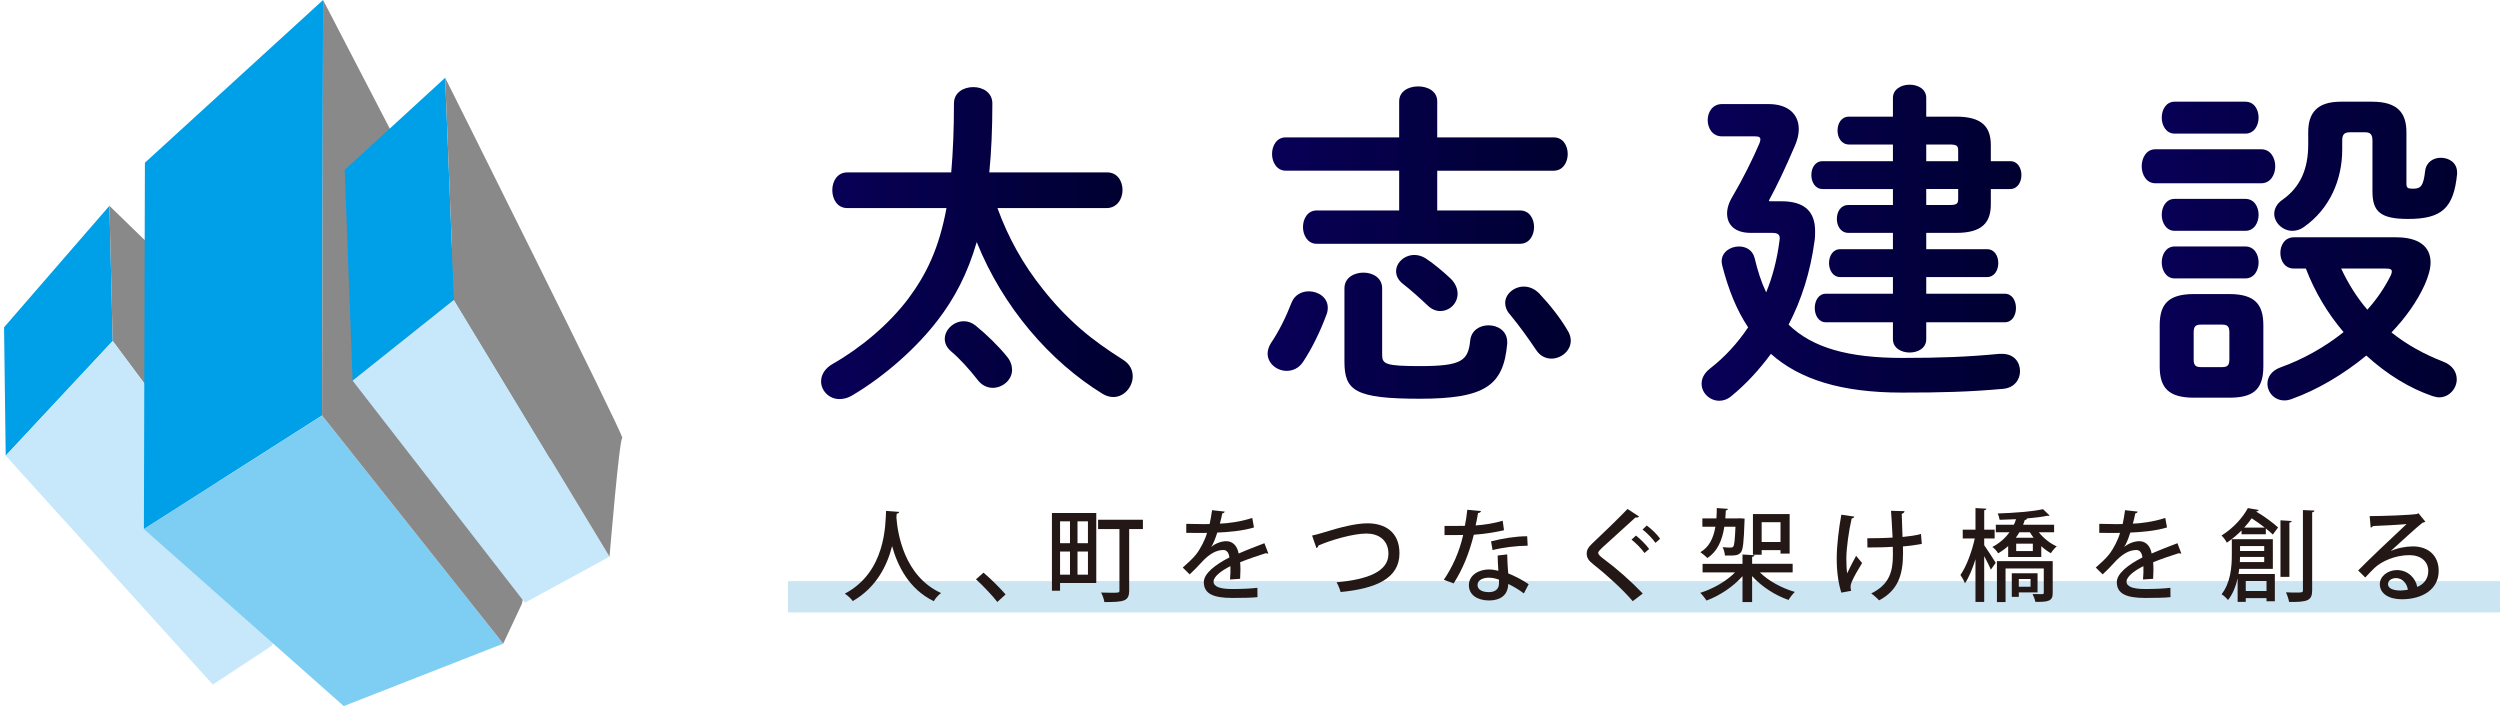 <?xml version="1.0" encoding="iso-8859-1"?>
<!-- Generator: Adobe Illustrator 24.1.2, SVG Export Plug-In . SVG Version: 6.00 Build 0)  -->
<svg version="1.1" id="&#x30EC;&#x30A4;&#x30E4;&#x30FC;_1"
	 xmlns="http://www.w3.org/2000/svg" xmlns:xlink="http://www.w3.org/1999/xlink" x="0px" y="0px" viewBox="0 0 248.713 70.244"
	 style="enable-background:new 0 0 248.713 70.244;" xml:space="preserve">
<g>
	<polygon style="fill:#00A0E9;" points="10.886,20.472 0.404,32.561 0.567,45.33 11.213,33.922 	"/>
	<polygon style="fill:#898989;" points="11.213,33.922 14.614,38.478 14.721,24.201 10.886,20.472 	"/>
	<polygon style="fill:#C7E8FA;" points="0.567,45.33 21.171,68.105 27.048,64.238 29.245,58.278 11.213,33.922 	"/>
	<polygon style="fill:#00A0E9;" points="14.415,16.187 14.315,52.632 32.042,41.333 32.142,0 	"/>
	<polygon style="fill:#7ECEF4;" points="14.315,52.632 34.198,70.244 50.062,64.033 32.042,41.333 	"/>
	<polygon style="fill:#898989;" points="32.142,0 32.042,41.333 50.062,64.033 51.925,60.063 55.057,44.182 	"/>
	<polygon style="fill:#00A0E9;" points="34.294,16.899 35.078,37.871 45.167,29.827 44.286,7.737 	"/>
	<polygon style="fill:#C7E8FA;" points="35.078,37.871 52.217,59.961 60.64,55.38 45.167,29.827 	"/>
	<path style="fill:#898989;" d="M45.167,29.827L60.64,55.38c0,0,0.979-11.81,1.272-11.81S44.287,7.736,44.287,7.736L45.167,29.827z"
		/>
</g>
<g>
	<g>
		<linearGradient id="SVGID_1_" gradientUnits="userSpaceOnUse" x1="81.685" y1="24.182" x2="112.689" y2="24.182">
			<stop  offset="0" style="stop-color:#080058"/>
			<stop  offset="1" style="stop-color:#00002F"/>
		</linearGradient>
		<path style="fill:url(#SVGID_1_);" d="M99.232,20.7c1.048,2.908,2.57,5.646,4.53,8.081c1.116,1.42,2.368,2.738,3.719,3.921
			c1.32,1.149,2.738,2.13,4.227,3.076c0.709,0.44,0.981,1.048,0.981,1.658c0,1.047-0.846,2.062-1.928,2.062
			c-0.336,0-0.709-0.101-1.048-0.304c-5.239-3.212-9.939-8.622-12.543-15.113c-0.914,3.145-2.198,5.579-3.854,7.743
			c-2.063,2.705-5.208,5.544-8.521,7.506c-0.44,0.27-0.877,0.371-1.284,0.371c-1.048,0-1.825-0.845-1.825-1.759
			c0-0.608,0.336-1.284,1.183-1.757c2.738-1.556,5.578-3.921,7.506-6.492c1.757-2.367,3.041-4.936,3.787-8.993h-9.875
			c-0.981,0-1.486-0.879-1.486-1.792c0-0.879,0.505-1.757,1.486-1.757h10.346c0.171-1.962,0.272-4.227,0.272-6.864
			c0-1.082,0.947-1.623,1.928-1.623c0.945,0,1.892,0.541,1.892,1.623c0,2.537-0.101,4.835-0.305,6.864h11.733
			c1.015,0,1.522,0.879,1.522,1.757c0,0.879-0.541,1.792-1.589,1.792H99.232z M100.179,35.474c0.37,0.44,0.507,0.914,0.507,1.319
			c0,1.015-0.947,1.792-1.928,1.792c-0.507,0-1.082-0.237-1.488-0.778c-0.81-1.048-1.858-2.198-2.638-2.839
			c-0.471-0.406-0.642-0.846-0.642-1.251c0-0.912,0.88-1.759,1.895-1.759c0.404,0,0.81,0.136,1.183,0.44
			C98.15,33.276,99.366,34.461,100.179,35.474z"/>
		<linearGradient id="SVGID_2_" gradientUnits="userSpaceOnUse" x1="126.109" y1="24.131" x2="156.269" y2="24.131">
			<stop  offset="0" style="stop-color:#080058"/>
			<stop  offset="1" style="stop-color:#00002F"/>
		</linearGradient>
		<path style="fill:url(#SVGID_2_);" d="M130.201,28.982c0.947,0,1.892,0.61,1.892,1.623c0,0.237-0.034,0.474-0.135,0.711
			c-0.608,1.657-1.452,3.38-2.332,4.699c-0.406,0.61-1.015,0.88-1.623,0.88c-0.981,0-1.895-0.744-1.895-1.725
			c0-0.304,0.104-0.676,0.339-1.048c0.777-1.149,1.455-2.502,2.063-4.057C128.814,29.321,129.526,28.982,130.201,28.982z
			 M139.196,10.084c0-1.015,0.945-1.488,1.892-1.488c0.947,0,1.895,0.474,1.895,1.488v3.584h11.596c0.914,0,1.387,0.811,1.387,1.657
			c0,0.811-0.474,1.657-1.387,1.657h-11.596v3.956h8.249c0.914,0,1.385,0.811,1.385,1.657c0,0.811-0.471,1.657-1.385,1.657h-20.254
			c-0.877,0-1.351-0.845-1.351-1.657c0-0.845,0.474-1.657,1.351-1.657h8.218V16.98h-11.293c-0.88,0-1.354-0.845-1.354-1.657
			c0-0.845,0.474-1.657,1.354-1.657h11.293V10.084z M133.753,28.678c0-1.048,0.945-1.556,1.892-1.556
			c0.914,0,1.858,0.507,1.858,1.556v6.627c0,0.912,0.339,1.116,3.753,1.116c4.126,0,4.801-0.507,5.006-2.535
			c0.101-1.015,0.945-1.522,1.825-1.522c0.947,0,1.858,0.575,1.858,1.657v0.17c-0.37,4.125-2.128,5.477-8.689,5.477
			c-6.458,0-7.504-0.811-7.504-3.686V28.678z M144.334,27.732c0.474,0.472,0.676,1.013,0.676,1.487c0,0.947-0.777,1.725-1.724,1.725
			c-0.44,0-0.877-0.17-1.317-0.61c-0.642-0.608-1.69-1.554-2.402-2.095c-0.474-0.373-0.676-0.811-0.676-1.251
			c0-0.845,0.81-1.623,1.825-1.623c0.339,0,0.745,0.101,1.116,0.338C142.576,26.177,143.658,27.089,144.334,27.732z M155.93,32.838
			c0.238,0.371,0.339,0.709,0.339,1.048c0,1.013-0.947,1.791-1.926,1.791c-0.577,0-1.152-0.27-1.556-0.912
			c-0.745-1.116-1.623-2.333-2.57-3.483c-0.339-0.373-0.474-0.778-0.474-1.149c0-0.88,0.88-1.623,1.858-1.623
			c0.507,0,1.048,0.202,1.522,0.676C154.172,30.301,155.22,31.62,155.93,32.838z"/>
		<linearGradient id="SVGID_3_" gradientUnits="userSpaceOnUse" x1="169.283" y1="24.148" x2="201.099" y2="24.148">
			<stop  offset="0" style="stop-color:#080058"/>
			<stop  offset="1" style="stop-color:#00002F"/>
		</linearGradient>
		<path style="fill:url(#SVGID_3_);" d="M177.229,20.023c2.366,0,3.347,1.082,3.347,2.975c0,0.338,0,0.677-0.067,1.048
			c-0.406,3.009-1.286,5.781-2.57,8.25c2.366,2.298,5.917,3.313,11.327,3.313c3.686,0,6.458-0.101,9.636-0.406h0.269
			c1.217,0,1.791,0.846,1.791,1.725c0,0.811-0.538,1.657-1.69,1.757c-3.38,0.304-6.152,0.373-10.074,0.373
			c-6.018,0-10.177-1.319-13.017-3.855c-1.149,1.556-2.436,2.975-3.924,4.193c-0.404,0.338-0.81,0.474-1.217,0.474
			c-0.947,0-1.757-0.778-1.757-1.691c0-0.506,0.236-1.047,0.846-1.521c1.486-1.149,2.738-2.537,3.784-4.091
			c-1.149-1.725-1.959-3.753-2.568-6.12c-0.034-0.135-0.067-0.304-0.067-0.44c0-0.946,0.877-1.487,1.724-1.487
			c0.676,0,1.351,0.338,1.556,1.149c0.303,1.285,0.676,2.434,1.149,3.415c0.642-1.556,1.082-3.279,1.317-5.072
			c0-0.101,0.034-0.203,0.034-0.27c0-0.44-0.202-0.575-0.81-0.575h-2.097c-1.522,0-2.332-0.778-2.332-1.927
			c0-0.507,0.168-1.082,0.541-1.691c0.978-1.657,2.027-3.752,2.671-5.274c0.067-0.17,0.101-0.304,0.101-0.405
			c0-0.237-0.171-0.305-0.575-0.305h-3.246c-0.947,0-1.421-0.811-1.421-1.623c0-0.777,0.474-1.589,1.421-1.589h4.631
			c1.962,0,3.01,1.015,3.01,2.503c0,0.507-0.135,1.082-0.406,1.69c-0.914,2.13-1.724,3.854-2.57,5.41l0.067,0.067H177.229z
			 M183.889,23.168c-0.777,0-1.149-0.711-1.149-1.386c0-0.711,0.373-1.386,1.149-1.386h4.429v-1.589h-6.999
			c-0.743,0-1.116-0.711-1.116-1.386c0-0.711,0.373-1.386,1.116-1.386h6.999v-1.658h-4.361c-0.777,0-1.149-0.709-1.149-1.386
			c0-0.709,0.373-1.386,1.149-1.386h4.361v-1.86c0-0.879,0.846-1.319,1.657-1.319c0.846,0,1.657,0.44,1.657,1.319v1.86h2.977
			c2.57,0,3.448,1.015,3.448,2.841v1.589h1.928c0.743,0,1.116,0.676,1.116,1.386c0,0.676-0.373,1.386-1.116,1.386h-1.928v1.521
			c0,1.826-0.877,2.841-3.448,2.841h-2.977v1.623h6.052c0.745,0,1.116,0.676,1.116,1.386c0,0.677-0.37,1.386-1.116,1.386h-6.052
			v1.657h7.812c0.743,0,1.116,0.711,1.116,1.421c0,0.709-0.373,1.42-1.116,1.42h-7.812v1.69c0,0.879-0.81,1.319-1.657,1.319
			c-0.81,0-1.657-0.44-1.657-1.319v-1.69h-6.66c-0.745,0-1.116-0.711-1.116-1.42c0-0.711,0.37-1.421,1.116-1.421h6.66v-1.657h-5.241
			c-0.743,0-1.116-0.709-1.116-1.386c0-0.711,0.373-1.386,1.116-1.386h5.241v-1.623H183.889z M191.631,16.034h3.178V15.02
			c0-0.507-0.101-0.643-0.877-0.643h-2.301V16.034z M191.631,18.806v1.589h2.301c0.777,0,0.877-0.136,0.877-0.643v-0.946H191.631z"
			/>
		<linearGradient id="SVGID_4_" gradientUnits="userSpaceOnUse" x1="213.067" y1="24.977" x2="244.443" y2="24.977">
			<stop  offset="0" style="stop-color:#080058"/>
			<stop  offset="1" style="stop-color:#00002F"/>
		</linearGradient>
		<path style="fill:url(#SVGID_4_);" d="M214.418,18.232c-0.877,0-1.351-0.846-1.351-1.691s0.474-1.69,1.351-1.69h10.55
			c0.911,0,1.385,0.845,1.385,1.69s-0.474,1.691-1.385,1.691H214.418z M218.272,39.565c-2.568,0-3.414-1.013-3.414-3.11v-4.091
			c0-2.097,0.846-3.111,3.414-3.111h3.484c2.568,0,3.414,1.015,3.414,3.111v4.091c0,2.401-1.116,3.11-3.414,3.11H218.272z
			 M216.347,13.294c-0.846,0-1.286-0.811-1.286-1.588c0-0.813,0.44-1.589,1.286-1.589h7.033c0.877,0,1.317,0.777,1.317,1.589
			c0,0.777-0.44,1.588-1.317,1.588H216.347z M216.347,22.964c-0.846,0-1.286-0.811-1.286-1.589c0-0.811,0.44-1.589,1.286-1.589
			h7.033c0.877,0,1.317,0.778,1.317,1.589c0,0.778-0.44,1.589-1.317,1.589H216.347z M216.347,27.699
			c-0.846,0-1.286-0.811-1.286-1.589c0-0.811,0.44-1.589,1.286-1.589h7.033c0.877,0,1.317,0.778,1.317,1.589
			c0,0.778-0.44,1.589-1.317,1.589H216.347z M221.078,36.522c0.541,0,0.712-0.203,0.712-0.778v-2.671
			c0-0.575-0.171-0.777-0.712-0.777h-2.128c-0.544,0-0.712,0.202-0.712,0.777v2.671c0,0.541,0.135,0.778,0.712,0.778H221.078z
			 M238.389,23.608c2.234,0,3.417,0.912,3.417,2.502c0,0.608-0.204,1.352-0.575,2.198c-0.745,1.657-1.895,3.279-3.313,4.766
			c1.519,1.218,3.246,2.164,5.071,2.874c1.015,0.371,1.421,1.082,1.421,1.792c0,0.912-0.745,1.791-1.76,1.791
			c-0.202,0-0.44-0.067-0.676-0.135c-2.265-0.778-4.53-2.164-6.559-4.024c-2.265,1.86-4.869,3.415-7.439,4.328
			c-0.269,0.101-0.507,0.136-0.709,0.136c-1.015,0-1.69-0.813-1.69-1.658c0-0.642,0.37-1.284,1.284-1.623
			c2.265-0.811,4.429-2.028,6.29-3.516c-1.589-1.858-2.876-4.022-3.753-6.322h-1.183c-0.914,0-1.354-0.778-1.354-1.556
			c0-0.778,0.44-1.554,1.354-1.554H238.389z M235.99,10.117c2.57,0,3.414,1.149,3.414,3.043v5.106c0,0.439,0.137,0.507,0.678,0.507
			c0.776,0,1.012-0.305,1.183-1.759c0.101-0.879,0.81-1.319,1.556-1.319c0.844,0,1.623,0.507,1.623,1.455v0.168
			c-0.339,3.382-1.522,4.464-4.869,4.464c-2.775,0-3.551-0.744-3.551-2.738v-5.072c0-0.575-0.202-0.811-0.709-0.811h-1.556
			c-0.541,0-0.743,0.237-0.743,0.811v0.912c0,2.975-1.219,5.883-3.823,7.709c-0.37,0.27-0.777,0.371-1.149,0.371
			c-0.945,0-1.791-0.811-1.791-1.69c0-0.474,0.236-1.015,0.846-1.42c1.757-1.251,2.534-3.044,2.534-5.478V13.16
			c0-1.893,0.846-3.043,3.246-3.043H235.99z M232.912,26.718c0.678,1.453,1.556,2.874,2.604,4.091
			c0.947-1.048,1.724-2.198,2.332-3.414c0.07-0.17,0.104-0.272,0.104-0.373c0-0.237-0.171-0.304-0.608-0.304H232.912z"/>
	</g>
	<g>
		<rect x="78.385" y="57.81" style="fill:#CCE5F3;" width="170.328" height="3.118"/>
		<g>
			<path style="fill:#231815;" d="M89.459,50.925c-0.01,0.1-0.1,0.149-0.25,0.18l-0.03,0.369c0.11,1.507,0.729,5.828,4.441,7.524
				c-0.299,0.22-0.569,0.539-0.719,0.809c-2.465-1.188-3.612-3.514-4.151-5.479c-0.479,1.896-1.537,4.102-3.912,5.469
				c-0.17-0.239-0.469-0.519-0.789-0.738c4.091-2.155,4.032-6.896,4.102-8.232L89.459,50.925z"/>
			<path style="fill:#231815;" d="M97.844,56.972c0.708,0.589,1.696,1.577,2.195,2.166l-0.818,0.748
				c-0.469-0.608-1.487-1.687-2.125-2.255L97.844,56.972z"/>
			<path style="fill:#231815;" d="M109.063,51.034V58h-3.603v0.769h-0.809v-7.734H109.063z M106.448,51.862h-0.988v2.176h0.988
				V51.862z M105.46,54.866v2.306h0.988v-2.306H105.46z M108.234,54.038v-2.176h-1.038v2.176H108.234z M107.197,57.172h1.038v-2.306
				h-1.038V57.172z M113.703,51.703v0.928h-1.367v6.098c0,1.088-0.489,1.167-2.465,1.167c-0.04-0.269-0.189-0.698-0.329-0.947
				c0.339,0.01,0.678,0.02,0.958,0.02c0.868,0,0.868,0,0.868-0.249v-6.088h-2.125v-0.928H113.703z"/>
			<path style="fill:#231815;" d="M126.18,55.067c-0.02,0.01-0.04,0.01-0.06,0.01c-0.06,0-0.12-0.021-0.17-0.05
				c-0.749,0.229-1.786,0.589-2.575,0.908c0.02,0.219,0.03,0.469,0.03,0.748c0,0.27-0.01,0.569-0.03,0.898l-1.008,0.069
				c0.04-0.429,0.06-0.987,0.04-1.327c-0.938,0.469-1.677,1.048-1.677,1.537c0,0.499,0.619,0.738,1.866,0.738
				c0.918,0,1.856-0.04,2.495-0.12l0.01,0.929c-0.559,0.06-1.427,0.079-2.515,0.079c-1.916,0-2.824-0.438-2.824-1.576
				c0-0.838,1.098-1.717,2.544-2.455c-0.05-0.449-0.249-0.738-0.599-0.738c-0.698,0-1.427,0.379-2.275,1.337
				c-0.259,0.29-0.639,0.679-1.078,1.088l-0.688-0.679c0.469-0.419,0.998-0.888,1.317-1.297c0.439-0.559,0.898-1.438,1.098-2.155
				l-0.459,0.01c-0.399,0-1.108,0-1.607-0.01v-0.898c0.589,0.02,1.297,0.03,1.717,0.03l0.608-0.011
				c0.09-0.429,0.17-0.848,0.24-1.377l1.257,0.14c-0.02,0.1-0.11,0.16-0.24,0.18c-0.07,0.359-0.149,0.688-0.239,1.018
				c0.738-0.02,2.056-0.18,3.223-0.568l0.17,0.948c-1.098,0.339-2.545,0.469-3.652,0.509c-0.2,0.639-0.409,1.147-0.599,1.417h0.01
				c0.399-0.329,0.978-0.559,1.487-0.559c0.619,0,1.088,0.438,1.228,1.228c0.808-0.359,1.796-0.729,2.564-1.028L126.18,55.067z"/>
			<path style="fill:#231815;" d="M130.533,53.279c0.26-0.05,0.589-0.14,1.088-0.289c1.727-0.539,3.283-0.928,4.421-0.928
				c1.706,0,3.184,0.828,3.184,2.983c0,2.505-2.346,3.513-5.858,3.853c-0.05-0.22-0.239-0.709-0.398-0.969
				c3.153-0.279,5.159-1.098,5.159-2.824c0-1.417-1.019-2.025-2.196-2.025c-1.307,0-3.582,0.658-4.779,1.197
				c0,0.12-0.1,0.21-0.189,0.25L130.533,53.279z"/>
			<path style="fill:#231815;" d="M147.341,50.845c-0.03,0.1-0.13,0.18-0.299,0.199c-0.061,0.39-0.16,0.889-0.24,1.228
				c0.839-0.05,1.896-0.219,2.694-0.469l0.13,0.948c-0.897,0.209-1.945,0.369-3.004,0.449c-0.469,1.866-1.098,3.413-2.006,4.84
				l-0.978-0.359c0.868-1.277,1.547-2.774,1.926-4.461c-0.209,0.01-0.469,0.01-0.688,0.01h-1.167v-0.908h1.147
				c0.309,0,0.618,0,0.878-0.01c0.1-0.489,0.18-1.048,0.239-1.597L147.341,50.845z M149.945,55.156c0.01,0.698,0.05,1.257,0.1,1.886
				c0.589,0.239,1.438,0.658,2.036,1.078l-0.479,0.918c-0.46-0.359-1.099-0.729-1.558-0.948c0,0.549-0.219,1.646-1.945,1.646
				c-1.088-0.01-1.977-0.529-1.966-1.537c0.01-1.008,1.027-1.547,1.985-1.547c0.3,0,0.609,0.05,0.948,0.13
				c-0.04-0.559-0.07-1.128-0.07-1.517L149.945,55.156z M149.127,57.671c-0.339-0.14-0.729-0.2-1.027-0.2
				c-0.539,0-1.108,0.229-1.108,0.729c0,0.459,0.46,0.709,1.128,0.709c0.559,0,1.008-0.25,1.008-0.868V57.671z M151.981,54.288
				c-1.098,0.01-2.436,0.169-3.493,0.438l-0.149-0.868c1.138-0.299,2.495-0.509,3.593-0.509L151.981,54.288z"/>
			<path style="fill:#231815;" d="M162.432,59.807c-0.918-1.078-2.454-2.505-3.861-3.613c-0.559-0.438-0.719-0.718-0.719-1.138
				c0-0.309,0.14-0.599,0.499-0.938c0.958-0.889,2.704-2.585,3.562-3.483l1.147,0.749c-0.05,0.06-0.13,0.109-0.249,0.109
				c-0.04,0-0.07,0-0.11-0.01c-0.958,0.898-2.435,2.195-3.253,2.954c-0.239,0.229-0.449,0.419-0.449,0.568
				c0,0.17,0.22,0.369,0.579,0.629c1.268,0.938,2.654,2.166,3.852,3.413L162.432,59.807z M162.752,53.279
				c0.448,0.35,1.018,0.919,1.316,1.338l-0.469,0.398c-0.26-0.398-0.888-1.027-1.287-1.327L162.752,53.279z M163.829,52.282
				c0.479,0.349,1.038,0.888,1.327,1.316l-0.459,0.409c-0.26-0.379-0.848-0.997-1.287-1.327L163.829,52.282z"/>
			<path style="fill:#231815;" d="M178.343,56.943h-3.264c0.868,0.858,2.195,1.576,3.483,1.945c-0.21,0.19-0.489,0.56-0.629,0.799
				c-1.327-0.459-2.685-1.327-3.623-2.375v2.584h-0.958v-2.574c-0.928,1.048-2.285,1.946-3.582,2.425
				c-0.14-0.229-0.419-0.578-0.619-0.769c1.258-0.389,2.604-1.157,3.463-2.035h-3.233v-0.849h3.972v-0.928l1.198,0.069
				c-0.011,0.08-0.08,0.14-0.24,0.16v0.698h4.032V56.943z M173.562,51.593c0,0.08,0,0.19-0.01,0.29
				c-0.07,2.016-0.14,2.784-0.359,3.063c-0.239,0.289-0.479,0.35-1.587,0.319c-0.02-0.26-0.109-0.599-0.229-0.828
				c0.34,0.029,0.639,0.04,0.778,0.04c0.13,0,0.21-0.011,0.279-0.101c0.11-0.149,0.16-0.658,0.22-1.976h-1.107
				c-0.22,1.417-0.719,2.485-1.687,3.113c-0.16-0.159-0.489-0.438-0.698-0.578c0.857-0.499,1.297-1.367,1.496-2.535h-1.297v-0.828
				h1.397c0.02-0.329,0.039-0.669,0.039-1.028l1.108,0.08c-0.01,0.08-0.08,0.13-0.21,0.15c-0.01,0.279-0.03,0.538-0.05,0.798h1.237
				l0.2-0.01L173.562,51.593z M175.259,54.727v0.459h-0.868v-4.041h3.652v3.932h-0.908v-0.35H175.259z M177.135,51.952h-1.876v1.966
				h1.876V51.952z"/>
			<path style="fill:#231815;" d="M184.473,51.394c-0.01,0.1-0.13,0.17-0.26,0.189c-0.279,1.198-0.529,2.964-0.529,3.972
				c0,0.56,0.021,1.078,0.08,1.487c0.189-0.409,0.599-1.228,0.889-1.746l0.599,0.718c-0.29,0.47-0.849,1.397-1.048,1.916
				c-0.06,0.16-0.1,0.29-0.1,0.449c0,0.12,0.02,0.25,0.06,0.399l-0.978,0.18c-0.26-0.799-0.46-1.966-0.46-3.373
				c0-1.317,0.21-3.023,0.46-4.381L184.473,51.394z M185.77,53.549c0.659,0,1.836-0.02,2.515-0.069
				c-0.06-1.158-0.13-2.415-0.159-2.665l1.347,0.04c-0.01,0.11-0.109,0.22-0.279,0.26c0.01,0.499,0.05,1.457,0.08,2.306
				c0.619-0.061,1.327-0.15,1.836-0.3l0.08,0.988c-0.509,0.1-1.168,0.199-1.876,0.249l0.01,0.688c0,2.136-0.499,3.692-2.385,4.681
				c-0.13-0.16-0.559-0.539-0.778-0.688c1.776-0.879,2.155-2.136,2.155-3.832c0-0.13,0-0.669-0.01-0.809
				c-0.629,0.05-1.687,0.069-2.525,0.069L185.77,53.549z"/>
			<path style="fill:#231815;" d="M197.398,54.237c0.289,0.399,0.987,1.497,1.147,1.757l-0.489,0.679
				c-0.12-0.319-0.399-0.868-0.658-1.348v4.561h-0.868v-4.251c-0.29,0.938-0.659,1.826-1.048,2.396
				c-0.09-0.25-0.3-0.619-0.449-0.829c0.589-0.828,1.147-2.335,1.427-3.632h-1.197v-0.878h1.268v-2.146l1.087,0.061
				c-0.01,0.08-0.069,0.13-0.219,0.159v1.927h1.037v0.878h-1.037V54.237z M202.827,52.95c0.459,0.579,1.127,1.118,1.786,1.407
				c-0.189,0.149-0.449,0.459-0.579,0.679c-0.329-0.18-0.658-0.419-0.958-0.698v1.077h-3.293v-1.088
				c-0.289,0.26-0.619,0.499-0.998,0.719c-0.12-0.209-0.379-0.509-0.579-0.629c0.759-0.398,1.317-0.918,1.717-1.467h-1.367v-0.748
				h1.796c0.09-0.18,0.16-0.369,0.21-0.549c-0.549,0.029-1.107,0.05-1.627,0.06c-0.02-0.17-0.109-0.459-0.199-0.629
				c1.577-0.05,3.482-0.189,4.511-0.429l0.658,0.629c-0.04,0.04-0.109,0.05-0.22,0.029c-0.538,0.11-1.267,0.2-2.056,0.27h0.021
				c-0.01,0.09-0.08,0.14-0.21,0.15c-0.05,0.149-0.109,0.309-0.169,0.469h3.083v0.748H202.827z M204.214,58.968
				c0,0.409-0.08,0.639-0.379,0.778c-0.3,0.13-0.719,0.13-1.348,0.13c-0.04-0.239-0.169-0.568-0.279-0.778
				c0.419,0.01,0.838,0.01,0.958,0.01c0.13-0.01,0.16-0.04,0.16-0.149v-2.405h-3.803v3.343h-0.858v-4.071h5.549V58.968z
				 M200.841,58.938v0.439h-0.698v-2.345h2.564v1.905H200.841z M200.9,52.95c-0.109,0.189-0.229,0.369-0.358,0.549h1.776
				c-0.141-0.18-0.26-0.359-0.37-0.549H200.9z M202.238,54.088h-1.657v0.738h1.657V54.088z M200.841,57.601v0.769h1.168v-0.769
				H200.841z"/>
			<path style="fill:#231815;" d="M217.01,55.067c-0.02,0.01-0.04,0.01-0.06,0.01c-0.06,0-0.12-0.021-0.17-0.05
				c-0.748,0.229-1.786,0.589-2.574,0.908c0.02,0.219,0.029,0.469,0.029,0.748c0,0.27-0.01,0.569-0.029,0.898l-1.008,0.069
				c0.039-0.429,0.06-0.987,0.039-1.327c-0.938,0.469-1.676,1.048-1.676,1.537c0,0.499,0.618,0.738,1.866,0.738
				c0.918,0,1.855-0.04,2.494-0.12l0.01,0.929c-0.559,0.06-1.427,0.079-2.515,0.079c-1.916,0-2.824-0.438-2.824-1.576
				c0-0.838,1.099-1.717,2.545-2.455c-0.05-0.449-0.249-0.738-0.599-0.738c-0.698,0-1.427,0.379-2.275,1.337
				c-0.259,0.29-0.639,0.679-1.077,1.088l-0.688-0.679c0.469-0.419,0.997-0.888,1.316-1.297c0.439-0.559,0.898-1.438,1.098-2.155
				l-0.459,0.01c-0.398,0-1.107,0-1.606-0.01v-0.898c0.589,0.02,1.298,0.03,1.717,0.03l0.608-0.011
				c0.09-0.429,0.17-0.848,0.239-1.377l1.258,0.14c-0.02,0.1-0.109,0.16-0.239,0.18c-0.07,0.359-0.15,0.688-0.24,1.018
				c0.739-0.02,2.057-0.18,3.224-0.568l0.17,0.948c-1.098,0.339-2.545,0.469-3.652,0.509c-0.2,0.639-0.409,1.147-0.599,1.417h0.01
				c0.399-0.329,0.978-0.559,1.486-0.559c0.619,0,1.088,0.438,1.228,1.228c0.809-0.359,1.797-0.729,2.565-1.028L217.01,55.067z"/>
			<path style="fill:#231815;" d="M224.697,50.736c-0.02,0.09-0.1,0.14-0.229,0.14l-0.01,0.02c0.809,0.469,1.687,1.128,2.176,1.577
				l-0.52,0.708c-0.18-0.18-0.429-0.389-0.698-0.608v0.579h-2.415v-0.38c-0.419,0.43-0.908,0.839-1.467,1.218
				c-0.1-0.22-0.35-0.559-0.529-0.709c1.258-0.788,2.146-1.846,2.625-2.734L224.697,50.736z M226.114,56.593h-3.343
				c-0.02,0.17-0.04,0.339-0.07,0.509h3.613v2.715h-0.829v-0.31h-2.065v0.369h-0.809v-2.325c-0.179,0.769-0.469,1.527-0.958,2.146
				c-0.119-0.17-0.459-0.479-0.639-0.579c0.908-1.157,1.019-2.754,1.019-3.911v-1.567h4.081V56.593z M222.852,55.405
				c0,0.16-0.01,0.329-0.021,0.509h2.425v-0.509H222.852z M225.256,54.327h-2.404v0.489h2.404V54.327z M225.316,52.491
				c-0.409-0.319-0.868-0.648-1.308-0.928c-0.22,0.31-0.459,0.618-0.748,0.928H225.316z M225.485,57.801h-2.065v0.997h2.065V57.801z
				 M227.99,51.833c-0.01,0.079-0.069,0.13-0.229,0.159v5.399h-0.888v-5.629L227.99,51.833z M229.108,50.745l1.147,0.05
				c-0.01,0.09-0.07,0.149-0.229,0.17v7.743c0,1.038-0.429,1.198-2.295,1.178c-0.04-0.259-0.18-0.679-0.31-0.958
				c0.389,0.021,0.759,0.021,1.027,0.021c0.589,0,0.659,0,0.659-0.25V50.745z"/>
			<path style="fill:#231815;" d="M237.853,54.817c0.608-0.289,1.507-0.459,2.186-0.459c1.547,0,2.574,0.918,2.574,2.435
				c0,1.807-1.576,2.824-3.662,2.824c-1.297,0-2.195-0.559-2.195-1.507c0-0.769,0.778-1.396,1.706-1.396
				c1.088,0,1.856,0.798,2.017,1.676c0.648-0.259,1.098-0.818,1.098-1.576c0-0.968-0.749-1.587-1.876-1.587
				c-1.428,0-2.784,0.619-3.474,1.277c-0.259,0.25-0.658,0.659-0.918,0.948l-0.708-0.698c0.788-0.818,3.473-3.373,4.819-4.621
				c-0.528,0.07-2.395,0.16-3.353,0.2c-0.02,0.069-0.13,0.14-0.22,0.159l-0.1-1.147c1.317,0,4.012-0.1,4.7-0.21l0.149-0.079
				l0.688,0.838c-0.069,0.06-0.169,0.09-0.279,0.109c-0.608,0.47-2.345,2.076-3.153,2.805V54.817z M238.801,58.748
				c0.22,0,0.549-0.04,0.748-0.079c-0.09-0.649-0.578-1.158-1.178-1.158c-0.419,0-0.798,0.229-0.798,0.599
				C237.573,58.618,238.262,58.748,238.801,58.748z"/>
		</g>
	</g>
</g>
</svg>
